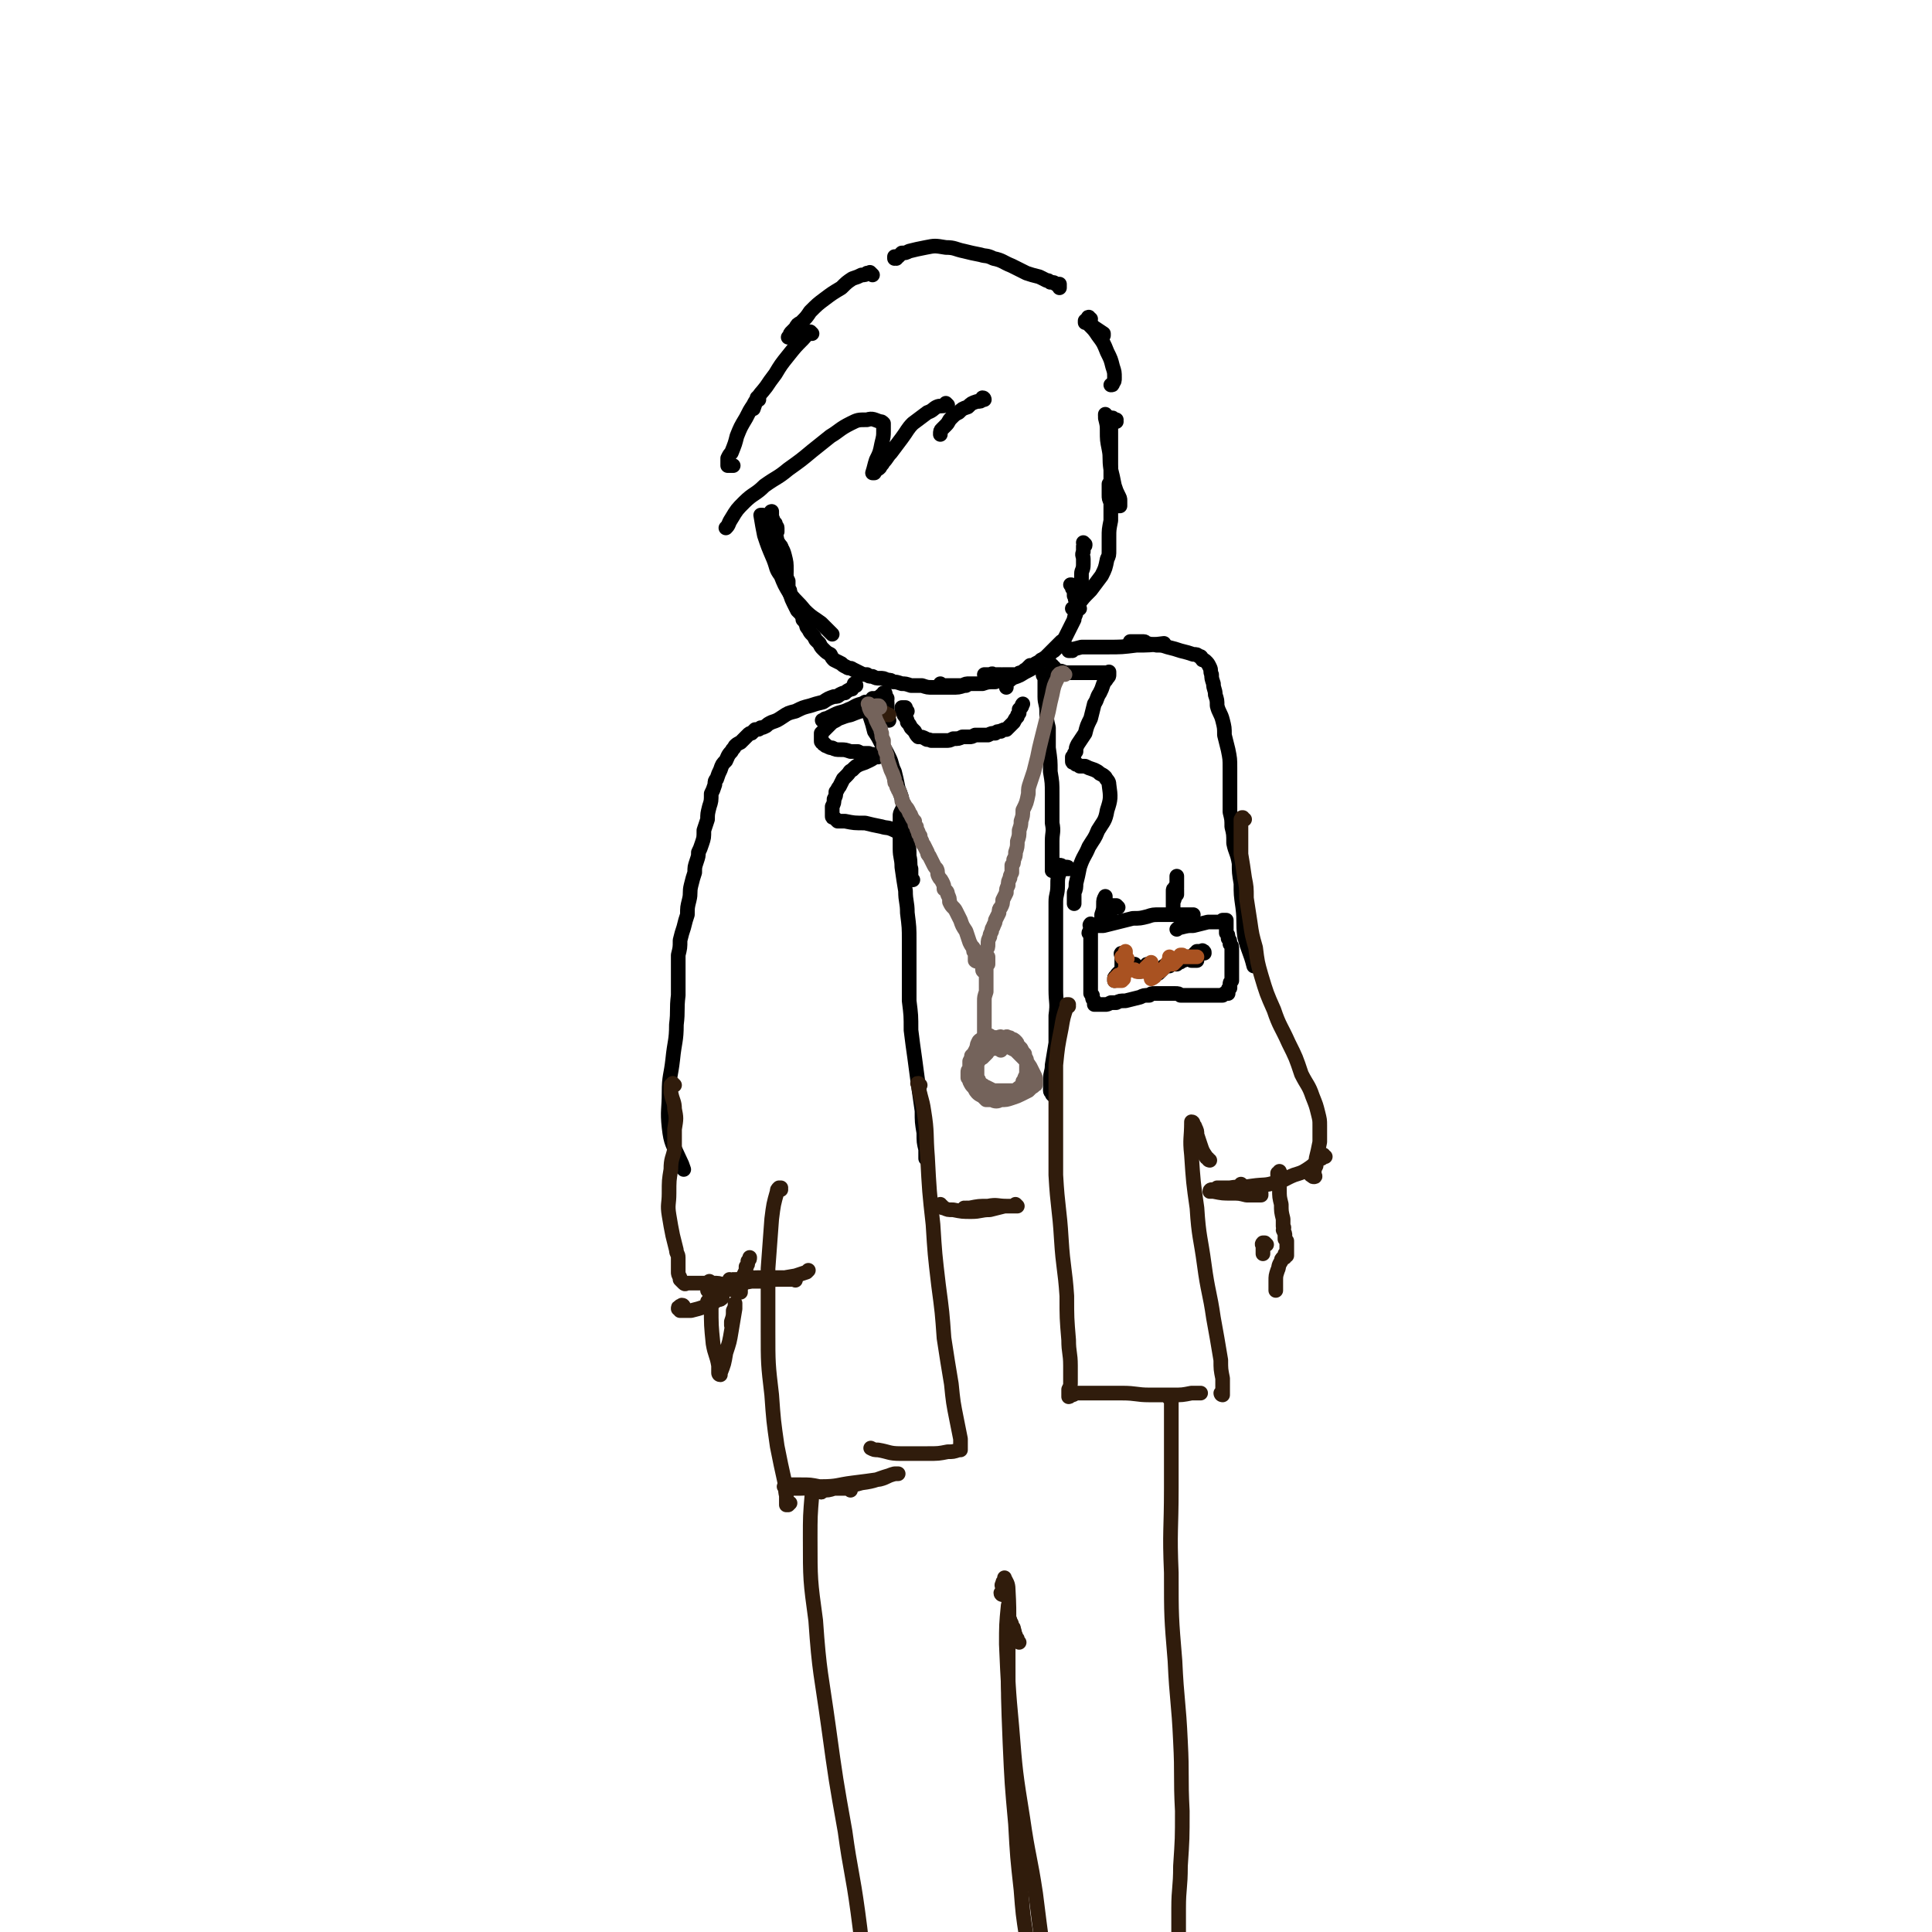 <svg viewBox='0 0 1054 1054' version='1.1' xmlns='http://www.w3.org/2000/svg' xmlns:xlink='http://www.w3.org/1999/xlink'><g fill='none' stroke='rgb(0,0,0)' stroke-width='8' stroke-linecap='round' stroke-linejoin='round'><path d='M476,150c-1,-1 -1,-1 -1,-1 -1,-1 0,0 0,0 0,1 0,0 -1,0 -1,0 -1,0 -1,0 -1,1 -1,1 -3,1 -2,1 -2,1 -5,2 -3,2 -3,2 -6,5 -5,3 -5,3 -9,6 -4,3 -4,3 -8,7 -2,3 -2,3 -5,6 -2,1 -2,1 -3,3 -1,1 -1,1 -2,2 -1,1 -1,1 -1,2 -1,1 0,1 -1,1 0,0 0,0 0,0 '/><path d='M443,182c0,0 -1,-1 -1,-1 -2,1 -2,2 -4,4 -4,4 -4,4 -8,9 -4,5 -4,5 -7,10 -3,4 -3,4 -5,7 -3,4 -3,3 -5,7 -1,2 -1,2 -2,5 '/><path d='M489,141c0,0 -1,0 -1,-1 0,0 0,1 0,1 1,0 1,-1 2,-1 1,-1 1,-1 2,-2 2,0 2,0 4,-1 4,-1 4,-1 9,-2 5,-1 5,-1 11,0 5,0 5,1 10,2 4,1 4,1 9,2 3,1 3,0 7,2 5,1 5,2 10,4 4,2 4,2 8,4 3,1 3,1 7,2 2,1 2,1 4,2 1,0 1,0 2,1 2,0 2,0 3,1 1,0 1,0 2,0 0,1 0,1 0,2 '/><path d='M595,174c-1,0 -1,-1 -1,-1 -1,0 0,1 0,2 1,1 1,1 2,3 3,2 3,2 6,4 0,0 0,0 0,1 '/><path d='M537,218c0,0 0,-1 -1,-1 0,0 1,1 0,1 -1,1 -1,1 -3,1 -3,1 -3,1 -5,3 -3,1 -3,1 -5,3 -2,1 -2,1 -4,3 -2,2 -1,2 -3,4 -1,1 -1,1 -2,2 -1,1 -1,1 -1,3 '/><path d='M414,218c0,0 -1,-1 -1,-1 0,0 0,1 0,1 -1,1 -1,1 -2,3 -2,3 -2,3 -4,7 -3,5 -3,5 -5,10 -1,4 -1,4 -3,9 -1,1 -1,1 -2,3 0,1 0,1 0,2 0,1 0,1 0,1 0,1 0,1 0,1 0,0 0,0 0,0 0,0 0,0 1,0 1,0 1,0 2,0 0,0 0,0 0,0 '/><path d='M517,221c0,0 0,0 -1,-1 0,0 0,1 0,1 -2,1 -3,0 -5,1 -2,1 -2,2 -5,3 -4,3 -4,3 -8,6 -3,3 -3,4 -6,8 -3,4 -3,4 -6,8 -2,2 -2,3 -4,5 -1,2 -1,1 -2,3 -1,1 -1,1 -2,1 -1,1 -1,1 -1,2 -1,0 -1,0 -1,0 1,-3 1,-4 2,-7 2,-4 2,-4 3,-9 1,-4 1,-4 1,-7 0,-1 0,-1 0,-2 0,-1 0,-2 0,-2 -1,-1 -1,-1 -2,-1 -3,-1 -4,-2 -7,-1 -5,0 -5,0 -9,2 -6,3 -6,4 -11,7 -5,4 -5,4 -10,8 -6,5 -6,5 -13,10 -6,5 -6,4 -13,9 -5,5 -6,4 -11,9 -4,4 -4,4 -7,9 -2,3 -1,3 -3,5 '/><path d='M593,176c0,0 -1,-1 -1,-1 0,0 0,0 0,1 1,0 1,0 2,1 3,3 3,3 5,6 3,4 3,4 5,9 2,4 2,4 3,8 1,3 1,3 1,6 0,2 0,2 -1,3 0,1 0,1 -1,1 '/><path d='M424,289c-1,-1 -1,-2 -1,-1 -1,1 0,2 0,5 1,4 1,4 1,7 0,1 0,1 1,2 '/><path d='M424,290c0,0 -1,0 -1,-1 0,0 1,-1 1,-1 0,-1 -1,-1 -1,-1 0,-1 0,-1 0,-1 0,0 0,-1 0,0 0,2 0,3 0,6 1,4 0,4 1,9 1,4 2,4 3,7 0,1 0,1 1,2 0,1 0,1 0,2 1,0 1,1 1,0 0,0 0,0 0,-1 0,-4 0,-4 -1,-8 -1,-4 -2,-4 -4,-8 -1,-5 -1,-5 -2,-9 0,-2 0,-2 -1,-4 0,-1 0,-1 0,-2 -1,-1 0,-1 0,-1 0,0 0,0 0,0 0,5 0,5 1,10 1,6 1,6 2,12 1,4 2,4 3,8 0,2 0,1 1,3 0,1 0,1 0,2 0,0 0,0 0,0 0,0 0,-1 0,-2 -1,-4 0,-4 -2,-7 -2,-5 -3,-5 -4,-9 -2,-4 -2,-4 -3,-8 -1,-2 -1,-2 -2,-4 0,-1 0,-1 -1,-2 0,0 0,0 0,-1 -1,0 -1,0 -1,0 0,0 0,0 0,0 1,6 1,6 2,11 2,6 2,6 5,13 2,5 1,5 4,9 2,5 2,5 5,10 4,5 4,4 8,9 4,4 5,4 9,7 3,3 3,3 6,6 '/><path d='M604,227c0,0 -1,0 -1,-1 0,0 0,1 0,1 1,0 0,0 0,1 1,4 1,4 1,7 0,5 0,5 1,10 1,5 0,5 1,11 1,4 1,4 2,9 1,3 1,3 2,5 1,2 1,2 1,3 0,1 0,1 0,2 0,0 0,1 0,1 -1,0 -1,0 -2,0 -1,0 -1,0 -1,0 -1,-1 -2,-1 -2,-2 -1,-2 -1,-2 -1,-4 0,-3 0,-3 0,-6 '/><path d='M609,230c0,0 -1,-1 -1,-1 0,0 1,0 1,0 0,0 -1,0 -1,0 0,0 0,0 -1,-1 0,0 0,0 0,0 -1,0 -1,0 -1,0 0,0 0,0 0,0 0,1 0,1 0,3 0,4 0,4 0,7 0,4 0,4 0,8 0,5 0,5 0,10 0,4 0,4 0,9 0,4 0,4 0,9 0,5 0,5 0,10 -1,5 -1,5 -1,9 0,4 0,4 0,7 0,3 0,3 -1,5 -1,5 -1,5 -3,9 -3,4 -3,4 -6,8 -4,4 -4,4 -7,8 -1,1 -1,1 -3,2 '/><path d='M426,298c0,0 -1,-1 -1,-1 0,0 1,1 1,1 0,2 0,2 0,4 0,2 1,2 1,4 0,2 0,2 1,4 0,2 0,2 1,4 0,1 0,1 1,3 0,2 0,2 0,4 1,1 1,1 1,3 1,3 1,3 2,5 1,2 1,2 2,4 1,1 1,1 2,2 1,2 1,2 1,3 1,1 1,1 2,3 0,1 0,1 1,2 1,2 1,2 2,3 1,1 1,1 2,3 1,1 1,1 2,2 1,2 1,2 2,3 2,2 2,2 4,3 1,2 1,2 2,3 2,1 2,1 4,2 1,1 1,1 3,2 1,1 2,0 3,1 2,1 2,1 4,2 2,1 2,1 4,1 1,1 1,1 3,1 2,1 2,1 4,1 2,0 2,0 4,1 2,0 2,0 3,1 2,0 2,0 5,1 2,0 2,0 5,1 3,0 3,0 6,0 3,1 3,1 6,1 2,0 2,0 5,0 3,0 3,0 5,0 4,0 4,0 7,-1 0,0 0,0 1,0 '/><path d='M592,297c0,0 -1,-1 -1,-1 0,0 1,1 1,1 0,1 0,1 -1,1 0,2 0,2 0,3 -1,2 0,2 0,4 0,1 0,1 0,3 0,3 -1,3 -1,5 0,2 0,2 0,5 0,2 0,2 0,4 0,2 0,2 -1,4 0,2 0,2 -1,4 0,2 0,2 -1,4 0,2 -1,2 -1,4 -1,2 -1,2 -2,4 -1,2 -1,2 -2,4 -1,2 -1,2 -2,4 -1,1 -1,1 -2,2 -2,2 -2,2 -3,3 -2,1 -2,2 -3,3 -2,1 -2,1 -4,2 -1,1 -1,1 -3,2 -1,1 -1,1 -3,1 -1,1 -1,1 -2,2 -2,1 -1,1 -3,2 -1,0 -1,0 -2,1 0,0 0,0 0,0 0,0 0,0 0,0 0,0 0,0 1,0 0,0 0,0 0,0 0,1 0,0 -1,0 0,0 0,0 0,0 -1,1 -1,0 -2,0 -2,0 -2,0 -3,0 -1,0 -1,0 -3,0 -1,0 -1,1 -1,0 -1,0 -1,0 -2,0 -1,0 -1,0 -2,0 -1,-1 -1,0 -2,0 -1,0 -1,0 -1,0 -1,0 -1,0 -2,0 '/><path d='M514,374c0,0 -1,-1 -1,-1 0,0 0,0 0,1 0,0 0,0 0,0 0,0 0,0 0,0 0,0 0,0 0,0 0,0 0,0 1,0 1,0 1,0 3,0 4,0 4,0 8,0 2,-1 2,-1 4,-1 3,0 3,0 7,0 3,-1 3,-1 7,-1 2,-1 2,-1 4,-1 2,-1 2,0 5,-1 3,-1 3,-1 5,-2 3,-2 4,-2 7,-4 3,-2 2,-2 5,-4 2,-2 2,-2 4,-4 2,-2 2,-2 4,-4 1,-1 1,-1 2,-2 '/><path d='M589,332c0,0 -1,-1 -1,-1 0,0 0,0 0,0 0,0 -1,0 -1,-1 0,-1 0,-1 0,-2 -1,-2 0,-2 -1,-3 0,-1 0,-1 0,-3 0,0 0,0 -1,-1 0,-1 0,-1 0,-1 0,-1 0,-1 -1,-1 0,0 0,0 0,0 0,0 0,0 0,0 '/><path d='M479,383c0,0 0,0 -1,-1 0,0 0,1 0,1 0,0 0,0 0,0 0,0 0,0 0,0 0,-1 0,-1 0,-1 0,-1 0,-1 1,-1 1,-1 1,-1 1,-1 1,-1 1,-1 2,-1 0,0 0,-1 0,-1 1,0 1,0 1,1 1,3 1,3 1,6 0,2 0,2 0,4 0,1 0,1 0,2 0,1 0,1 0,1 0,1 0,1 1,1 '/><path d='M551,371c0,0 0,-1 -1,-1 0,0 1,1 0,1 0,0 0,0 0,0 -1,0 -1,0 -1,0 0,0 0,0 0,0 0,0 0,-1 0,-1 -1,0 0,1 0,2 0,2 0,2 0,3 '/><path d='M477,382c0,0 -1,0 -1,-1 0,0 0,1 1,1 0,0 0,0 0,0 0,0 0,0 1,0 0,0 0,0 0,0 0,0 -1,0 -1,-1 0,0 1,1 1,1 0,0 0,0 0,0 -1,0 -1,0 -2,0 -3,1 -3,1 -6,2 -4,1 -4,2 -7,3 -4,2 -4,1 -8,3 -2,1 -2,1 -4,2 -1,0 -1,0 -2,1 0,0 -1,0 0,0 2,0 2,1 5,0 5,-1 5,-2 10,-3 5,-2 5,-2 10,-3 1,-1 1,-1 3,-2 1,0 1,0 2,-1 1,0 1,0 2,-1 0,0 0,0 0,0 0,0 0,0 0,0 -1,0 -1,0 -1,0 '/><path d='M484,381c0,0 -1,0 -1,-1 0,0 0,1 1,1 0,0 0,0 0,0 -1,0 -1,0 -1,0 -1,0 -1,0 -1,0 -1,0 -1,0 -1,0 -1,0 -1,0 -1,0 -1,1 -1,1 -2,1 -1,1 -1,1 -3,2 -2,1 -2,1 -5,2 -3,1 -3,1 -6,3 -3,1 -3,1 -6,2 -1,1 -1,1 -2,2 -2,1 -2,1 -3,2 -1,1 -1,1 -2,2 -1,1 -1,1 -2,2 0,0 0,0 -1,1 0,1 0,1 0,1 0,0 0,0 0,1 0,0 0,0 0,0 0,0 0,0 0,0 0,1 0,1 0,1 0,0 0,0 0,0 0,1 0,1 0,1 0,0 0,0 0,0 0,1 0,1 1,1 0,1 0,1 1,1 0,1 1,1 1,1 2,1 2,1 3,1 2,1 2,1 5,1 2,0 2,0 5,1 2,0 2,0 4,0 2,1 2,1 3,1 2,0 2,0 3,0 2,1 2,0 3,1 1,0 0,0 1,0 1,0 1,0 1,0 0,0 0,0 0,0 0,0 0,0 0,1 -1,0 -1,0 -2,0 -1,1 -1,1 -3,2 -2,1 -2,1 -5,2 -2,1 -2,1 -4,3 -2,1 -1,1 -3,3 -1,1 -1,1 -2,2 -1,2 -1,2 -2,4 -1,1 -1,2 -2,3 0,2 0,2 -1,4 0,2 0,2 -1,4 0,1 0,1 0,2 0,2 0,2 0,3 0,1 0,1 1,1 1,1 1,1 2,2 2,0 2,0 4,0 5,1 5,1 11,1 4,1 4,1 9,2 3,1 3,0 7,2 2,1 2,1 3,2 1,1 1,1 2,2 1,1 1,1 1,2 1,1 1,1 1,2 0,0 0,0 0,1 0,1 0,1 0,1 '/><path d='M473,384c0,0 -1,-1 -1,-1 0,0 0,1 0,1 0,0 0,0 0,0 0,0 0,0 0,0 1,1 1,1 1,2 1,3 1,3 2,6 1,3 1,3 2,7 2,3 2,3 4,7 2,3 2,3 4,7 2,4 1,4 3,8 1,4 1,4 2,9 2,5 2,5 3,11 0,4 0,4 1,9 1,4 1,4 1,9 1,4 1,4 1,8 1,4 0,4 1,7 0,2 0,2 0,3 0,1 0,1 0,2 0,1 1,1 1,1 '/><path d='M575,364c-1,0 -1,-1 -1,-1 0,0 0,0 0,0 0,0 0,0 0,0 0,1 0,0 0,0 0,0 0,0 0,0 0,0 0,0 0,0 0,1 0,1 0,1 0,0 1,0 1,1 1,0 1,0 2,1 2,0 2,0 4,1 4,0 5,0 9,0 4,0 4,0 8,0 1,0 1,0 3,0 1,0 1,0 2,0 1,0 1,0 2,0 0,0 0,-1 0,0 0,0 0,0 0,1 0,1 0,1 -1,2 -1,2 -1,1 -2,3 -1,3 -1,3 -2,5 -2,3 -1,3 -3,6 -1,4 -1,4 -2,8 -2,4 -2,4 -3,8 -2,3 -2,3 -4,6 -1,2 -1,2 -1,4 -1,1 -1,1 -1,2 -1,1 -1,1 -1,1 0,1 0,1 0,1 0,1 0,1 0,1 0,1 0,1 1,1 0,0 0,0 1,1 1,0 1,0 2,1 1,0 1,0 3,0 2,1 2,1 5,2 2,1 2,1 3,2 2,1 2,1 3,2 1,2 2,2 2,4 1,7 1,8 -1,14 -1,6 -2,6 -5,11 -2,5 -2,4 -5,9 -2,5 -3,5 -5,11 -1,5 -1,5 -2,9 0,2 0,3 -1,5 0,1 0,1 0,2 0,1 0,1 0,2 0,1 0,1 0,2 '/><path d='M570,369c0,0 -1,0 -1,-1 0,0 1,1 1,1 0,0 0,0 0,0 0,0 0,0 0,1 0,1 0,1 0,2 0,4 0,4 0,8 0,4 1,4 1,8 0,5 0,5 1,9 0,6 0,6 0,11 1,7 1,7 1,13 1,6 1,6 1,12 0,8 0,8 0,16 1,5 0,5 0,10 0,4 0,4 0,9 0,2 0,2 0,3 0,2 0,2 0,3 0,1 0,1 0,1 '/><path d='M585,355c0,0 -1,0 -1,-1 0,0 0,1 0,1 0,0 0,0 0,0 -1,0 -1,0 -1,0 0,0 0,0 0,0 0,0 0,0 0,0 3,-1 3,-1 7,-2 7,0 7,0 14,0 8,0 8,0 16,-1 7,0 7,0 15,-1 '/><path d='M467,374c0,0 0,-1 -1,-1 0,0 1,0 1,1 0,0 0,0 -1,0 0,0 0,0 -1,1 0,1 0,1 -1,1 -2,1 -2,1 -3,2 -1,0 -1,0 -3,1 -1,1 -1,1 -3,1 -3,1 -3,1 -6,3 -4,1 -4,1 -7,2 -4,1 -4,1 -8,3 -4,1 -4,1 -7,3 -3,2 -3,2 -6,3 -2,1 -2,1 -3,2 -2,1 -2,1 -3,1 -1,1 -1,1 -3,1 -1,1 -1,1 -2,2 -1,0 -1,0 -2,1 -1,1 -1,1 -2,2 -1,1 -1,1 -2,2 -2,1 -2,1 -3,2 -1,2 -1,1 -2,3 -2,2 -2,3 -3,5 -2,2 -2,2 -3,5 -1,2 -1,2 -2,5 -1,1 -1,1 -1,3 -1,3 -1,3 -2,5 0,4 0,4 -1,7 -1,4 -1,4 -1,7 -1,3 -1,3 -2,6 0,4 0,4 -1,7 -1,3 -1,3 -2,5 0,2 0,2 -1,5 -1,3 -1,3 -1,6 -1,3 -1,3 -2,7 -1,4 0,4 -1,8 -1,4 -1,4 -1,8 -1,3 -1,3 -2,7 -1,3 -1,3 -2,7 0,4 0,4 -1,8 0,4 0,4 0,8 0,7 0,7 0,14 -1,8 0,8 -1,16 0,9 -1,9 -2,19 -1,9 -2,9 -2,18 0,9 -1,10 0,19 1,9 2,9 6,18 1,2 1,2 2,5 '/><path d='M618,351c-1,-1 -1,-1 -1,-1 -1,0 0,0 0,0 0,0 0,0 0,0 1,0 1,0 2,0 1,0 1,0 2,0 1,0 2,0 3,0 1,0 1,1 2,1 3,1 3,0 5,1 3,0 3,0 6,1 4,1 4,1 7,2 4,1 4,1 7,2 2,0 2,0 3,1 2,0 1,1 2,2 1,0 1,0 2,1 1,1 1,1 2,3 1,2 0,2 1,4 0,2 0,2 1,5 0,3 1,3 1,6 1,3 1,3 1,6 1,4 2,4 3,8 1,4 1,4 1,8 1,4 1,4 2,8 1,5 1,5 1,10 0,5 0,5 0,10 0,7 0,7 0,14 1,4 1,4 1,8 1,4 1,4 1,9 1,5 2,5 3,11 0,5 0,5 1,11 0,6 0,6 1,13 1,8 0,8 1,16 2,8 3,8 5,16 '/><path d='M493,443c0,-1 -1,-1 -1,-1 0,0 1,0 1,0 0,0 -1,0 -1,0 -1,2 -1,2 -1,3 0,5 0,5 0,9 0,5 0,5 0,9 0,5 1,5 1,10 1,7 1,7 2,13 0,6 1,6 1,12 1,8 1,8 1,15 0,8 0,8 0,16 0,9 0,9 0,17 1,8 1,8 1,16 1,8 1,8 2,15 1,8 1,7 2,15 1,7 1,7 2,14 0,6 0,6 1,12 0,5 0,5 1,9 0,2 0,2 0,4 0,0 0,0 0,1 '/><path d='M495,388c0,0 -1,-1 -1,-1 0,0 0,0 0,0 0,0 0,0 0,-1 0,0 0,0 0,0 -1,0 -1,0 -1,0 0,0 0,0 0,0 0,0 0,0 -1,0 0,0 0,0 0,0 0,0 0,0 0,1 1,1 0,1 1,2 0,1 0,1 1,2 1,2 1,2 1,3 1,1 1,1 2,3 1,1 1,1 2,2 1,2 1,2 2,3 2,0 2,0 4,1 1,1 1,0 3,1 2,0 2,0 4,0 2,0 2,0 4,0 2,0 2,0 4,-1 3,0 3,0 5,-1 2,0 2,0 4,0 1,0 1,0 3,-1 2,0 2,0 4,0 1,0 1,0 3,0 2,-1 2,-1 4,-1 1,-1 1,-1 3,-1 1,-1 2,-1 3,-1 1,-1 1,-1 2,-2 1,-1 1,-1 2,-2 1,-2 1,-2 2,-3 0,-1 0,-1 1,-2 0,-1 0,-1 0,-2 1,-1 1,-1 1,-1 1,-1 0,-1 1,-2 0,0 0,0 0,0 '/><path d='M583,474c0,0 0,-1 -1,-1 0,0 0,1 0,1 0,0 0,0 -1,0 -1,-1 -1,-1 -1,-1 -1,0 -1,0 -1,0 0,-1 0,-1 -1,-1 0,0 0,0 0,0 0,0 0,0 0,0 0,0 0,0 0,0 0,2 0,2 0,4 -1,3 -1,3 -1,7 0,5 -1,5 -1,9 0,5 0,5 0,10 0,5 0,5 0,11 0,6 0,6 0,13 0,7 0,7 0,14 0,7 1,7 0,14 0,7 0,7 0,15 -1,6 -1,6 -2,12 0,4 -1,4 -1,8 0,3 0,3 0,6 0,1 1,1 1,2 1,1 1,1 1,1 '/><path d='M610,495c0,0 -1,-1 -1,-1 0,0 0,0 0,0 0,0 0,0 -1,0 0,0 0,0 -1,0 0,0 0,0 -1,0 0,0 0,0 0,1 -1,0 -1,-1 -1,0 -1,0 -1,0 -1,0 0,0 0,0 -1,0 0,0 0,0 0,0 1,0 0,0 0,0 0,0 0,0 0,0 0,0 0,0 0,0 1,0 0,0 0,0 0,0 0,0 0,0 0,0 0,0 0,0 0,0 0,0 0,0 1,1 1,0 1,0 1,0 1,0 1,0 1,0 1,0 1,0 0,0 0,0 1,0 0,0 0,0 0,0 0,1 0,1 0,1 -1,0 -1,0 -1,1 0,0 0,0 -1,0 0,0 0,0 0,0 0,0 0,0 0,0 1,0 0,0 0,-1 0,0 0,1 0,1 0,0 0,0 0,0 0,0 0,0 0,0 0,0 0,0 -1,0 0,0 0,0 0,0 1,1 0,0 0,0 0,0 0,0 0,0 0,0 0,0 0,0 0,-1 0,-1 0,-1 0,-1 0,-1 0,-1 0,-1 0,-1 -1,-2 0,0 0,0 0,-1 0,0 0,0 0,-1 0,0 0,0 0,-1 0,0 0,0 0,-1 0,0 0,0 0,0 0,0 0,0 0,0 -1,2 -1,2 -1,4 0,3 0,3 -1,6 0,1 0,1 0,2 0,1 0,1 0,2 0,1 0,1 0,1 0,0 0,0 0,0 0,-1 0,-1 0,-2 1,-2 1,-2 1,-3 0,-1 0,-1 1,-1 '/><path d='M642,485c0,0 0,-1 -1,-1 0,0 0,0 0,0 0,0 0,0 0,0 0,0 0,0 0,0 0,0 0,0 0,1 -1,0 -1,0 -1,1 0,1 0,1 0,2 0,2 0,2 0,3 0,2 0,2 0,3 0,1 0,1 0,1 0,0 0,0 0,0 0,-1 0,-1 0,-3 1,-2 1,-2 1,-5 1,-1 1,-1 1,-3 0,-2 0,-2 0,-3 0,-1 0,-1 0,-2 0,0 0,0 0,-1 0,0 0,0 0,0 0,1 0,1 0,2 0,2 0,2 0,3 -1,1 0,1 0,2 0,1 0,1 0,2 0,0 0,0 0,1 0,0 0,0 0,0 0,0 0,0 0,0 0,0 -1,0 -1,0 0,0 0,0 1,0 0,0 0,0 0,0 '/><path d='M596,505c-1,0 -1,0 -1,-1 0,0 0,1 0,1 0,0 0,0 0,0 0,0 -1,0 0,-1 0,0 0,1 1,1 1,0 1,0 2,0 2,0 2,0 4,0 4,-1 4,-1 8,-2 4,-1 4,-1 8,-2 4,0 4,0 8,-1 3,-1 3,-1 7,-1 2,0 2,0 4,0 2,0 2,0 4,0 1,-1 1,0 3,0 2,0 2,0 3,0 1,0 1,0 3,0 0,0 0,0 1,0 0,0 0,0 0,0 '/><path d='M595,510c0,-1 0,-1 -1,-1 0,-1 1,0 1,0 0,0 0,0 0,0 0,0 0,0 -1,0 0,-1 1,0 1,0 0,0 0,0 0,1 0,1 0,1 0,1 0,1 0,1 0,2 0,1 0,1 0,2 0,2 0,2 0,3 0,1 0,1 0,3 0,1 0,1 0,3 0,1 0,1 0,3 0,1 0,1 0,3 0,1 0,1 0,2 0,2 0,2 0,3 0,1 0,1 0,2 0,1 0,1 0,2 0,1 0,1 0,2 0,1 0,1 0,1 1,1 1,1 1,1 0,1 0,1 0,1 0,1 0,1 1,2 0,0 0,0 0,1 0,0 0,0 0,0 0,1 0,1 0,1 0,0 0,0 0,0 0,0 0,0 0,0 1,0 1,0 1,0 0,0 0,0 0,0 0,0 0,0 0,0 0,0 0,0 0,0 0,0 0,0 1,0 0,0 0,0 0,0 1,0 1,0 2,0 1,0 1,0 2,0 1,0 1,0 3,-1 2,0 2,0 3,0 2,-1 2,-1 5,-1 4,-1 4,-1 8,-2 2,-1 2,-1 5,-1 1,-1 1,-1 3,-1 2,0 2,0 4,0 2,0 2,0 3,0 2,0 2,0 4,0 2,0 2,0 3,1 2,0 2,0 4,0 2,0 2,0 4,0 2,0 2,0 4,0 2,0 2,0 4,0 1,0 1,0 2,0 2,0 2,0 3,0 1,0 1,0 2,0 1,-1 1,-1 1,-1 1,0 1,0 1,0 0,0 0,0 1,0 0,-1 0,-1 0,-1 0,0 0,0 0,0 0,-1 0,-1 0,-1 0,0 0,0 0,0 0,-1 1,-1 1,-1 0,0 0,0 0,-1 0,0 0,0 0,-1 0,-1 0,-1 1,-2 0,-3 0,-3 0,-5 0,-3 0,-3 0,-7 0,-2 0,-2 0,-5 0,-2 0,-2 -1,-3 0,-2 0,-2 -1,-3 0,-2 0,-2 -1,-3 0,-1 0,-1 0,-3 0,0 0,0 0,-1 0,-1 0,-1 0,-2 0,0 0,0 0,0 0,-1 0,-1 0,-1 0,0 0,0 0,0 0,1 0,0 0,0 -1,0 0,0 0,0 0,0 0,0 0,0 -1,0 -1,0 -1,0 -1,0 -1,0 -1,0 -1,1 -1,1 -2,1 -3,0 -3,0 -6,0 -4,1 -4,1 -8,2 -3,0 -3,0 -7,1 -1,0 -1,0 -2,1 '/><path d='M613,521c0,0 -1,-1 -1,-1 0,0 0,1 0,1 0,0 0,0 0,0 0,0 0,-1 0,-1 -1,0 0,1 0,2 0,0 0,0 0,1 0,1 0,1 0,2 0,1 0,1 0,3 0,1 0,1 0,2 -1,1 -1,1 -1,1 0,1 -1,1 -1,1 0,1 0,1 -1,1 0,1 0,1 -1,1 0,0 0,0 0,1 0,0 0,0 0,0 0,-1 0,-1 0,-1 0,-1 0,-1 1,-1 0,-1 0,-1 1,-2 1,-1 1,-1 2,-2 1,-1 1,-1 2,-1 1,-1 1,0 1,-1 1,0 1,0 2,-1 0,0 0,0 1,0 0,0 0,0 1,0 0,1 0,1 1,2 0,0 0,0 0,1 1,0 1,0 1,1 0,0 0,0 1,0 0,0 0,0 0,0 1,-1 1,0 1,-1 1,0 1,0 1,-1 1,0 1,0 1,0 1,-1 1,-1 1,-1 0,0 0,0 0,0 0,0 0,-1 0,-1 -1,0 0,1 0,2 0,1 0,1 0,1 1,1 1,1 1,2 0,0 0,0 1,1 0,0 0,0 1,0 0,0 0,0 1,0 1,-1 1,-1 2,-1 1,-1 1,-1 2,-2 0,0 0,0 1,-1 0,0 0,0 0,-1 0,0 0,0 0,0 0,0 0,0 0,0 1,0 1,0 1,0 0,0 0,0 0,0 1,0 1,0 1,0 0,0 0,0 1,0 0,0 0,0 0,0 1,-1 1,-1 1,-1 1,-1 1,-1 1,-2 0,0 0,0 1,-1 0,0 0,0 0,0 0,0 0,0 0,0 0,0 0,0 0,0 0,1 0,1 0,1 0,1 0,1 0,1 0,0 -1,0 0,1 0,0 0,0 1,0 0,0 0,0 1,-1 1,0 1,0 2,-1 1,0 1,0 2,-1 1,0 1,-1 1,-1 1,0 1,0 1,0 0,0 0,0 0,0 0,1 0,1 0,1 1,1 1,1 1,1 0,0 0,0 1,0 0,0 0,0 1,0 0,0 0,0 1,0 0,0 0,0 0,0 0,0 0,0 0,0 0,0 0,0 -1,-1 '/><path d='M657,520c0,-1 0,-1 -1,-1 0,-1 0,0 -1,0 -1,0 -1,0 -2,0 0,0 0,1 -1,1 0,0 0,0 0,0 '/></g>
<g fill='none' stroke='rgb(169,82,33)' stroke-width='8' stroke-linecap='round' stroke-linejoin='round'><path d='M615,523c0,0 -1,-1 -1,-1 0,0 0,1 0,1 0,0 0,0 -1,0 0,0 0,0 0,0 0,0 0,0 0,0 0,0 -1,-1 -1,-1 0,0 0,1 1,0 0,0 0,0 0,-1 1,0 1,0 1,-1 0,0 0,0 0,-1 0,0 0,0 0,0 0,1 0,1 0,1 0,1 0,1 0,2 0,1 0,1 0,3 0,1 0,1 0,2 0,1 0,1 0,2 0,1 0,1 -1,2 0,1 0,1 0,1 -1,1 0,1 0,2 -1,1 -1,1 -1,1 0,0 0,0 0,0 0,0 0,0 -1,0 0,0 0,0 0,0 -1,0 -1,0 -1,0 -1,0 -1,0 -1,0 0,0 -1,0 -1,0 0,0 0,0 0,0 0,0 0,0 0,-1 1,-1 1,-1 2,-2 1,0 1,0 2,-1 1,-1 2,-1 3,-1 0,0 0,-1 1,-1 1,0 1,0 2,0 0,0 0,0 1,0 0,0 0,0 1,1 0,0 0,0 0,0 0,0 0,0 1,0 0,0 0,0 1,0 1,0 1,0 2,0 1,-1 1,-1 1,-2 1,-1 1,-1 2,-2 0,0 0,0 0,0 1,-1 1,-1 1,-1 0,0 0,0 0,0 0,2 0,2 0,3 0,1 0,1 0,2 0,2 0,2 0,3 0,0 0,1 0,1 2,-1 2,-1 3,-3 2,-1 2,-1 4,-3 1,-1 1,-1 2,-3 0,0 0,0 1,-1 0,-1 0,-1 0,-1 1,0 0,-1 0,-1 0,0 1,1 0,1 0,0 0,0 0,1 0,0 0,0 0,1 0,0 0,0 0,1 0,0 0,0 0,0 0,0 0,0 0,0 1,0 1,0 2,0 1,-1 1,-1 2,-2 0,-1 0,-1 1,-2 0,0 0,0 1,0 0,-1 0,-1 0,-1 1,0 1,0 1,0 1,1 1,1 1,1 1,0 1,0 1,0 1,0 1,0 2,0 2,0 2,0 4,0 '/></g>
<g fill='none' stroke='rgb(48,28,12)' stroke-width='8' stroke-linecap='round' stroke-linejoin='round'><path d='M479,387c0,0 0,-1 -1,-1 0,0 1,0 1,1 0,0 0,0 0,0 0,0 0,0 0,0 0,0 0,0 -1,0 0,-1 1,0 1,0 0,0 0,0 0,0 0,0 0,0 -1,0 0,-1 1,0 1,0 0,0 0,0 0,0 0,0 0,0 -1,0 0,-1 1,0 1,0 0,0 0,0 0,0 0,0 0,0 0,0 0,0 0,0 0,0 1,0 0,0 0,0 0,-1 0,0 1,0 0,0 0,0 0,1 1,0 1,0 1,0 0,1 0,1 1,1 0,0 0,0 1,0 0,1 0,1 0,1 0,0 1,0 1,0 0,0 0,0 0,0 0,0 0,0 0,0 0,0 0,0 1,0 '/></g>
<g fill='none' stroke='rgb(116,99,91)' stroke-width='8' stroke-linecap='round' stroke-linejoin='round'><path d='M480,386c0,-1 -1,-1 -1,-1 0,0 1,0 0,0 0,0 0,0 -1,0 0,1 0,1 -1,1 0,0 0,0 -1,0 0,0 0,0 -1,0 0,0 0,0 0,0 0,0 0,0 0,-1 0,0 0,0 0,0 -1,-1 -1,-1 -1,-1 0,0 0,0 0,0 0,0 0,0 0,0 0,0 0,0 0,0 0,0 -1,0 0,0 0,2 0,2 1,4 2,2 2,2 3,5 1,2 1,2 2,4 1,1 0,1 1,3 0,2 0,2 1,4 0,1 0,1 0,3 1,2 1,2 1,3 1,2 1,2 1,4 1,3 1,3 2,6 1,2 1,2 2,5 0,2 0,2 1,3 0,2 1,2 1,3 1,1 1,1 1,2 1,2 1,2 1,4 1,1 1,1 2,3 1,1 1,1 2,3 0,1 1,1 1,2 1,2 1,2 2,3 0,2 0,2 1,3 0,1 0,1 1,3 0,1 0,1 1,2 0,1 0,1 1,3 0,1 0,1 1,2 1,2 1,2 2,4 0,1 0,1 1,2 1,2 1,2 2,4 1,2 1,2 2,3 1,2 0,2 1,4 1,2 1,1 2,3 1,2 1,2 1,4 1,1 2,1 2,3 1,2 1,2 1,4 1,2 1,2 2,3 1,1 1,1 2,3 1,2 1,2 2,4 1,3 1,3 3,6 1,3 1,3 2,6 1,2 1,2 2,3 0,2 0,2 1,3 0,1 0,1 0,2 0,0 0,0 0,1 0,0 0,0 0,1 0,0 0,0 0,0 1,1 1,0 1,0 '/><path d='M581,368c-1,0 -1,-1 -1,-1 -1,0 0,0 0,1 0,0 0,0 -1,0 0,0 0,0 0,0 0,0 0,0 0,0 -1,0 -1,0 -1,0 0,0 0,0 0,0 0,0 0,0 0,0 0,0 0,-1 0,0 -1,0 -1,1 -1,2 -2,4 -2,4 -3,9 -1,4 -1,4 -2,9 -1,4 -1,4 -2,8 -1,4 -1,4 -2,8 -1,4 -1,4 -2,9 -1,4 -1,4 -2,8 -1,3 -1,3 -2,6 -1,3 -1,3 -1,6 -1,5 -1,5 -3,9 0,3 0,3 -1,6 0,2 0,2 -1,5 0,3 0,3 -1,6 0,3 0,3 -1,6 0,2 0,2 -1,4 0,2 0,2 -1,3 0,2 0,2 0,4 -1,2 -1,2 -1,3 -1,2 -1,2 -1,4 -1,2 -1,2 -1,4 -1,2 -1,2 -2,4 0,2 0,2 -1,4 -1,1 -1,1 -1,3 -1,2 -1,2 -2,4 0,1 0,1 -1,3 0,1 -1,1 -1,3 -1,2 -1,2 -1,3 -1,2 -1,2 -1,4 0,2 0,2 -1,3 0,2 0,2 -1,3 0,1 0,1 0,2 0,1 0,1 0,2 0,1 0,1 0,1 0,1 0,1 0,1 0,1 0,1 0,1 0,1 0,1 0,1 0,0 0,0 0,1 0,0 0,0 0,0 0,0 -1,0 -1,-1 0,0 1,1 1,1 0,0 0,0 0,0 0,0 -1,0 -1,-1 0,0 1,1 1,1 0,0 0,0 0,0 0,0 -1,0 -1,-1 0,0 1,1 1,1 0,0 0,0 0,0 0,0 -1,0 -1,-1 0,0 1,1 1,1 0,0 0,0 0,0 0,0 -1,0 -1,-1 0,0 1,1 1,1 0,0 0,0 0,0 0,0 -1,0 -1,-1 0,0 1,1 1,1 0,0 0,0 0,0 0,0 -1,0 -1,-1 0,0 1,1 1,1 0,0 0,0 0,0 0,0 -1,0 -1,-1 0,0 1,1 1,1 0,0 0,0 0,0 0,0 0,0 0,0 0,-1 0,-1 0,-1 0,0 0,0 1,-1 0,0 0,0 0,0 0,0 0,0 0,-1 0,0 0,0 1,-1 0,0 0,0 0,-1 0,0 0,0 0,-1 0,0 0,0 0,-1 0,0 0,0 0,0 0,-1 0,-1 0,-1 0,0 0,0 0,0 0,0 0,0 0,0 0,0 0,0 0,0 -1,1 -1,1 -1,2 0,1 0,1 0,2 0,2 0,2 0,3 0,2 0,2 0,4 0,2 0,2 0,4 0,2 0,2 0,4 -1,3 -1,3 -1,5 0,3 0,3 0,5 0,2 0,2 0,4 0,2 0,2 0,4 0,1 0,1 0,2 0,1 0,1 0,2 0,0 0,0 0,1 0,0 0,0 0,1 0,0 0,0 0,0 0,1 0,1 0,1 0,1 0,1 0,1 0,0 0,0 0,0 0,1 0,1 0,1 0,0 0,0 0,0 0,0 0,-1 0,-1 0,0 0,1 0,1 0,0 0,0 0,0 1,-1 0,-1 1,-2 1,0 1,0 2,-1 '/><path d='M546,573c-1,-1 -1,-1 -1,-1 0,-1 0,0 0,0 0,0 -1,0 -1,0 0,0 0,0 0,0 -1,0 -1,0 -1,0 0,0 0,0 -1,0 0,0 0,0 -1,0 -1,1 -1,1 -2,1 0,1 0,1 -1,2 -1,1 -1,1 -2,2 -1,0 -1,0 -2,1 0,1 0,1 -1,2 0,2 0,2 0,3 0,1 0,1 0,3 0,1 0,1 0,2 1,1 1,1 1,2 1,1 1,1 2,2 1,0 1,1 2,1 2,1 2,1 4,2 2,0 2,0 4,0 2,0 2,0 4,0 1,0 1,0 3,0 1,0 1,0 2,-1 1,-1 2,-1 2,-1 1,-1 1,-1 1,-3 1,-1 1,-1 1,-2 1,-2 1,-2 1,-4 0,-1 0,-1 0,-3 0,-2 0,-2 0,-3 -1,-2 -1,-2 -1,-3 -1,-1 -1,-1 -2,-3 -1,-1 -1,-1 -2,-2 0,-1 0,-1 -1,-2 -1,-1 -1,-1 -2,-1 -1,-1 -1,-1 -2,-1 -1,-1 -1,0 -2,0 -2,0 -2,-1 -3,0 -2,0 -2,0 -4,1 -2,0 -1,1 -3,2 -1,0 -1,0 -3,1 -1,1 -1,1 -2,2 0,1 -1,1 -1,2 -1,1 -1,1 -2,2 0,1 0,1 -1,3 0,2 0,2 0,4 -1,1 -1,1 -1,2 0,1 0,1 0,3 1,1 1,1 1,2 1,2 1,2 2,3 1,1 1,2 2,3 1,1 1,1 3,2 1,1 1,1 2,2 2,0 2,0 3,0 2,1 3,1 5,0 3,0 3,0 6,-1 3,-1 3,-1 5,-2 2,-1 2,-1 4,-2 1,-1 1,-1 2,-2 0,0 1,0 1,-1 1,0 1,0 1,-1 0,0 0,0 0,-1 0,0 0,0 0,-1 0,-1 0,-1 -1,-3 -1,-2 -1,-2 -2,-4 -2,-3 -2,-3 -4,-5 -2,-2 -2,-2 -4,-4 -2,-1 -2,-1 -4,-2 -1,-1 -1,-2 -2,-2 -1,-1 -1,-1 -3,-2 -1,0 -1,0 -2,-1 -1,0 -1,0 -2,0 -1,0 -1,0 -1,0 -1,0 -1,0 -2,0 -1,0 -1,0 -2,1 -1,0 -1,0 -2,1 -1,2 -1,2 -1,3 -1,3 -2,3 -2,6 -1,3 -1,3 -1,6 0,2 0,2 0,4 0,2 1,2 1,3 1,1 0,1 1,3 0,0 0,1 1,1 1,1 1,1 2,1 1,1 1,1 3,0 2,0 2,0 4,0 '/></g>
<g fill='none' stroke='rgb(48,28,12)' stroke-width='8' stroke-linecap='round' stroke-linejoin='round'><path d='M368,592c0,0 -1,-1 -1,-1 0,0 0,1 0,1 0,0 0,0 -1,0 0,0 0,0 0,0 0,0 0,0 0,1 0,0 0,0 0,0 0,2 0,2 0,3 1,5 2,5 2,9 1,5 1,5 0,11 0,5 0,5 0,11 -1,5 -2,5 -2,11 -1,6 -1,6 -1,13 0,6 -1,6 0,12 1,6 1,6 2,11 1,4 1,4 2,8 0,2 1,2 1,4 0,1 0,1 0,3 0,1 0,1 0,2 0,0 0,0 0,1 0,1 0,1 0,2 0,1 0,1 1,3 0,0 0,0 0,1 1,1 1,1 1,1 1,1 1,1 1,1 1,1 1,0 2,0 2,0 2,0 4,0 2,0 2,0 4,0 3,0 3,0 6,0 3,0 3,0 6,1 2,1 2,1 4,2 1,1 1,1 2,1 1,1 1,1 2,1 0,0 0,0 0,0 1,0 1,0 1,0 0,-1 0,-1 0,-2 1,-3 1,-3 1,-6 1,-2 1,-2 2,-4 0,-1 0,-1 0,-2 1,-1 1,-1 1,-3 1,-1 1,-1 1,-2 '/><path d='M399,699c-1,0 -1,-1 -1,-1 0,0 0,0 0,1 0,0 0,0 0,0 0,0 0,0 0,0 0,0 0,0 0,0 1,0 1,0 2,0 4,0 4,0 7,0 5,0 5,0 9,0 4,0 4,-1 8,-1 2,0 2,0 4,0 2,0 2,0 3,0 1,0 1,0 2,0 1,0 1,1 1,0 0,0 0,0 -1,0 -3,-1 -4,-1 -7,-1 -5,0 -5,0 -10,0 -6,0 -6,0 -11,1 -2,0 -2,0 -4,0 0,1 0,0 -1,0 0,1 0,1 0,1 5,1 5,1 10,0 6,0 6,0 13,-1 5,-1 5,-1 11,-2 3,-1 3,-1 6,-2 0,0 0,0 1,-1 '/><path d='M426,649c0,0 -1,-1 -1,-1 0,0 1,0 1,0 0,0 -1,0 -1,0 -1,1 -1,1 -1,2 -2,7 -2,7 -3,15 -1,14 -1,14 -2,27 0,17 0,17 0,34 0,18 0,18 2,35 1,14 1,14 3,28 2,10 2,10 4,19 1,4 0,4 1,8 0,2 0,2 0,3 0,1 0,1 0,2 0,0 0,0 0,0 0,0 0,0 1,0 0,0 0,0 1,-1 '/><path d='M502,592c-1,0 -1,-1 -1,-1 -1,0 0,0 0,1 0,0 0,-1 0,0 0,0 0,0 0,0 1,7 2,7 3,14 2,12 1,13 2,25 1,19 1,19 3,37 1,16 1,16 3,33 2,15 2,15 3,29 2,13 2,13 4,25 1,10 1,10 3,20 1,5 1,5 2,10 0,1 0,1 0,2 0,1 0,1 0,2 0,0 0,0 0,1 0,0 0,0 0,0 0,1 0,1 0,1 -1,0 -1,0 -1,0 -3,1 -3,1 -6,1 -5,1 -5,1 -11,1 -7,0 -7,0 -15,0 -6,0 -6,-1 -12,-2 -2,0 -2,0 -4,-1 0,0 0,0 0,0 '/><path d='M679,447c-1,0 -1,-1 -1,-1 -1,0 0,0 0,0 0,1 0,1 -1,1 0,1 0,1 0,2 0,4 0,4 0,8 0,4 0,4 0,9 1,6 1,6 2,13 1,5 1,5 1,11 1,6 1,7 2,13 1,7 1,7 3,14 1,8 1,8 3,15 3,10 3,10 7,19 3,9 4,9 8,18 4,8 4,8 7,17 3,6 4,6 6,12 2,5 2,5 3,9 1,4 1,4 1,7 0,5 0,5 0,9 -1,5 -1,5 -2,9 0,2 0,2 0,4 -1,2 -1,2 -1,3 0,1 0,1 0,2 0,0 0,0 0,1 0,0 0,0 0,0 1,0 0,-1 0,-1 0,0 0,1 0,1 -1,0 -1,0 -1,-1 0,0 0,0 -1,0 '/><path d='M723,631c0,0 -1,0 -1,-1 0,0 0,1 0,1 0,0 -1,0 -1,1 -1,0 -1,0 -2,1 -3,3 -3,3 -6,5 -3,2 -4,2 -7,3 -5,2 -5,3 -10,4 -6,2 -6,1 -13,2 -6,1 -6,0 -12,1 -3,0 -4,0 -7,0 -1,1 -1,1 -3,1 0,0 -1,0 -1,1 0,0 1,0 2,0 5,1 5,1 10,1 4,0 4,0 8,1 2,0 2,0 4,0 1,0 1,0 2,0 1,0 1,0 2,0 0,0 0,0 0,0 0,-1 0,-1 0,-1 -1,0 -1,0 -2,-1 -1,0 -1,0 -3,0 -1,-1 -1,-1 -2,-1 -1,-1 -1,-1 -2,-1 -2,-1 -1,-1 -2,-2 '/><path d='M660,633c0,0 -1,0 -1,-1 -1,-1 -1,0 -1,-1 -2,-3 -2,-3 -3,-6 -1,-3 -1,-3 -2,-6 0,-2 0,-2 -1,-4 0,-1 -1,-1 -1,-2 0,0 0,-1 -1,-1 0,0 0,0 0,0 0,9 -1,9 0,18 1,15 1,15 3,29 1,16 2,16 4,31 2,15 3,15 5,29 2,11 2,11 4,23 0,5 0,5 1,10 0,3 0,3 0,6 0,1 0,1 0,2 0,0 0,0 0,1 0,0 0,0 0,0 0,0 -1,0 -1,-1 0,0 0,1 1,1 0,0 0,0 0,0 0,0 0,0 0,0 0,0 0,0 0,-1 0,0 -1,0 0,0 0,-1 0,0 0,-1 '/><path d='M583,549c0,0 -1,-1 -1,-1 0,0 1,0 1,0 0,0 0,0 0,0 -1,1 -1,0 -1,1 -2,6 -2,6 -3,12 -2,10 -2,10 -3,20 0,14 0,14 0,28 0,16 0,16 0,32 1,18 2,18 3,35 1,16 2,16 3,31 0,12 0,12 1,24 0,7 1,7 1,14 0,5 0,5 0,9 0,2 0,2 -1,4 0,1 0,1 0,2 0,0 0,0 0,1 0,0 0,0 0,1 0,0 0,0 0,0 1,0 0,-1 0,-1 0,0 0,0 0,1 0,0 0,0 0,0 1,-1 1,-1 1,-1 0,0 0,0 1,0 1,0 1,-1 3,-1 5,0 5,0 10,0 7,0 7,0 14,0 8,0 8,1 15,1 7,0 7,0 13,0 5,0 5,0 10,-1 2,0 2,0 4,0 1,0 1,0 1,0 '/><path d='M464,813c0,0 -1,-1 -1,-1 0,0 1,0 1,0 -1,0 -1,0 -1,0 -1,0 -1,0 -1,0 -1,0 -1,0 -3,0 -1,0 -1,0 -3,0 -5,-1 -5,-1 -9,-1 -5,-1 -5,-1 -10,-1 -3,0 -3,0 -6,0 -1,0 -1,1 -2,1 -1,0 -2,0 -1,0 1,0 2,0 4,1 8,0 8,0 16,-1 9,0 9,-1 17,-2 8,-1 8,-1 15,-2 4,-1 4,-2 8,-3 1,0 1,0 2,0 0,0 0,0 0,0 -2,0 -2,0 -5,1 -7,2 -7,3 -15,4 -7,2 -7,2 -15,3 -3,1 -3,1 -7,1 0,1 0,1 0,1 '/><path d='M514,658c0,0 -1,0 -1,-1 0,0 0,1 1,1 0,0 0,0 0,0 0,1 0,1 1,1 2,1 2,1 5,1 5,1 5,1 10,1 5,0 5,-1 10,-1 4,-1 4,-1 8,-2 1,0 1,0 2,0 1,0 1,0 2,0 1,0 1,0 2,0 0,0 0,0 1,0 0,0 0,0 0,0 0,0 -1,-1 -1,-1 0,0 0,1 0,1 -2,0 -2,0 -5,0 -5,0 -5,-1 -10,0 -5,0 -5,0 -10,1 -1,0 -1,0 -2,0 -1,1 -1,0 -1,0 '/><path d='M448,814c0,0 0,-1 -1,-1 0,0 0,0 -1,0 -1,0 -1,0 -2,0 -1,0 -1,1 -1,2 -1,12 -1,12 -1,24 0,23 0,23 3,45 2,29 3,29 7,58 4,29 4,29 9,57 3,22 4,22 7,44 2,15 2,15 3,31 1,9 1,9 1,19 0,3 0,3 1,7 0,0 0,0 0,1 '/><path d='M639,764c0,0 0,0 -1,-1 0,0 1,1 1,1 0,0 0,0 0,0 0,0 0,0 0,0 0,7 0,7 0,14 0,17 0,17 0,34 0,23 -1,23 0,46 0,24 0,24 2,48 1,22 2,22 3,44 1,19 0,19 1,38 0,15 0,15 -1,30 0,12 -1,12 -1,23 0,8 0,8 0,16 0,1 0,1 0,2 '/><path d='M547,870c0,0 -1,0 -1,-1 0,0 1,0 1,0 0,-1 0,-1 0,-2 0,-2 -1,-2 0,-3 0,-1 0,-1 1,-2 0,-1 0,-2 0,-1 1,2 2,3 2,6 1,17 0,18 0,35 0,24 0,24 1,49 1,22 1,22 3,44 1,18 1,18 3,36 1,13 1,13 3,26 1,8 1,8 2,16 1,4 1,4 1,8 1,1 1,1 1,2 0,0 0,0 0,0 '/><path d='M556,896c-1,-1 -1,-1 -1,-1 0,0 0,0 0,0 0,-1 0,-1 0,-1 -1,-1 -1,-1 -1,-2 -1,-1 0,-1 -1,-3 0,-1 0,-1 -1,-2 0,-2 -1,-2 -1,-3 0,-1 -1,-1 -1,-2 0,-2 0,-2 0,-3 0,-1 0,-1 0,-2 0,0 0,-1 0,-1 -1,10 -1,11 -1,21 1,23 1,23 3,45 2,25 2,25 6,50 3,21 4,21 7,41 2,16 2,16 4,31 1,12 1,12 3,24 0,7 0,7 1,14 0,1 0,1 0,1 '/><path d='M387,705c0,-1 0,-1 -1,-1 0,-1 1,0 1,0 0,0 -1,0 -1,0 0,0 0,0 0,0 1,-1 1,-1 1,-1 0,-1 0,-1 0,-2 0,0 0,0 0,-1 0,0 0,0 0,0 0,0 0,0 0,0 1,0 0,-1 0,-1 0,0 0,1 0,1 1,6 0,7 1,13 0,10 0,10 1,20 1,6 2,6 3,12 0,2 0,2 0,4 0,0 0,1 1,1 0,0 0,0 0,-1 2,-5 2,-5 3,-11 2,-6 2,-6 3,-12 1,-6 1,-6 2,-12 0,-1 0,-1 0,-2 0,0 0,-1 0,-1 0,2 0,2 -1,4 0,3 0,3 -1,6 0,1 0,1 0,2 '/><path d='M699,642c0,0 0,0 -1,-1 0,0 0,0 0,0 -1,0 -1,0 -1,0 0,0 0,-1 0,-1 0,0 0,0 0,0 1,0 1,0 1,0 0,0 0,0 0,0 1,0 0,0 0,-1 0,0 0,1 0,1 0,0 0,0 0,0 0,1 0,1 0,1 0,1 0,1 0,1 0,0 0,0 0,0 0,0 0,0 0,0 0,1 0,1 0,1 0,0 0,0 0,0 0,1 0,1 0,2 0,2 0,2 0,4 0,4 0,4 1,8 0,4 0,4 1,8 0,2 0,2 0,4 1,1 0,1 0,2 1,2 1,2 1,3 0,1 0,1 0,2 0,0 0,0 1,1 0,1 0,1 0,2 0,0 0,0 0,1 0,1 0,1 0,2 0,1 0,1 0,1 0,1 0,1 0,1 0,1 0,1 0,1 0,0 0,0 0,0 0,0 -1,-1 -1,-1 0,0 1,1 0,2 0,0 0,0 -1,0 -1,1 -1,1 -1,2 -2,3 -1,3 -2,5 -1,3 -1,3 -1,6 0,1 0,1 0,2 0,1 0,1 0,2 0,0 0,0 0,1 '/><path d='M691,679c-1,-1 -1,-1 -1,-1 -1,0 0,0 -1,0 0,0 0,0 0,0 -1,1 0,1 0,2 0,1 0,1 0,3 0,0 0,0 0,1 '/><path d='M373,713c0,0 0,-1 -1,-1 0,0 0,0 0,0 -1,1 -1,0 -1,1 -1,0 -1,0 -1,1 1,0 1,1 1,1 3,0 3,0 6,0 4,-1 4,-1 7,-2 3,-1 3,-1 5,-2 1,-1 1,-1 3,-2 1,0 1,0 2,-1 0,0 0,0 0,-1 0,0 -1,0 -1,0 -2,1 -2,1 -4,2 -1,0 -1,1 -2,1 0,0 -1,0 -1,0 '/></g>
</svg>